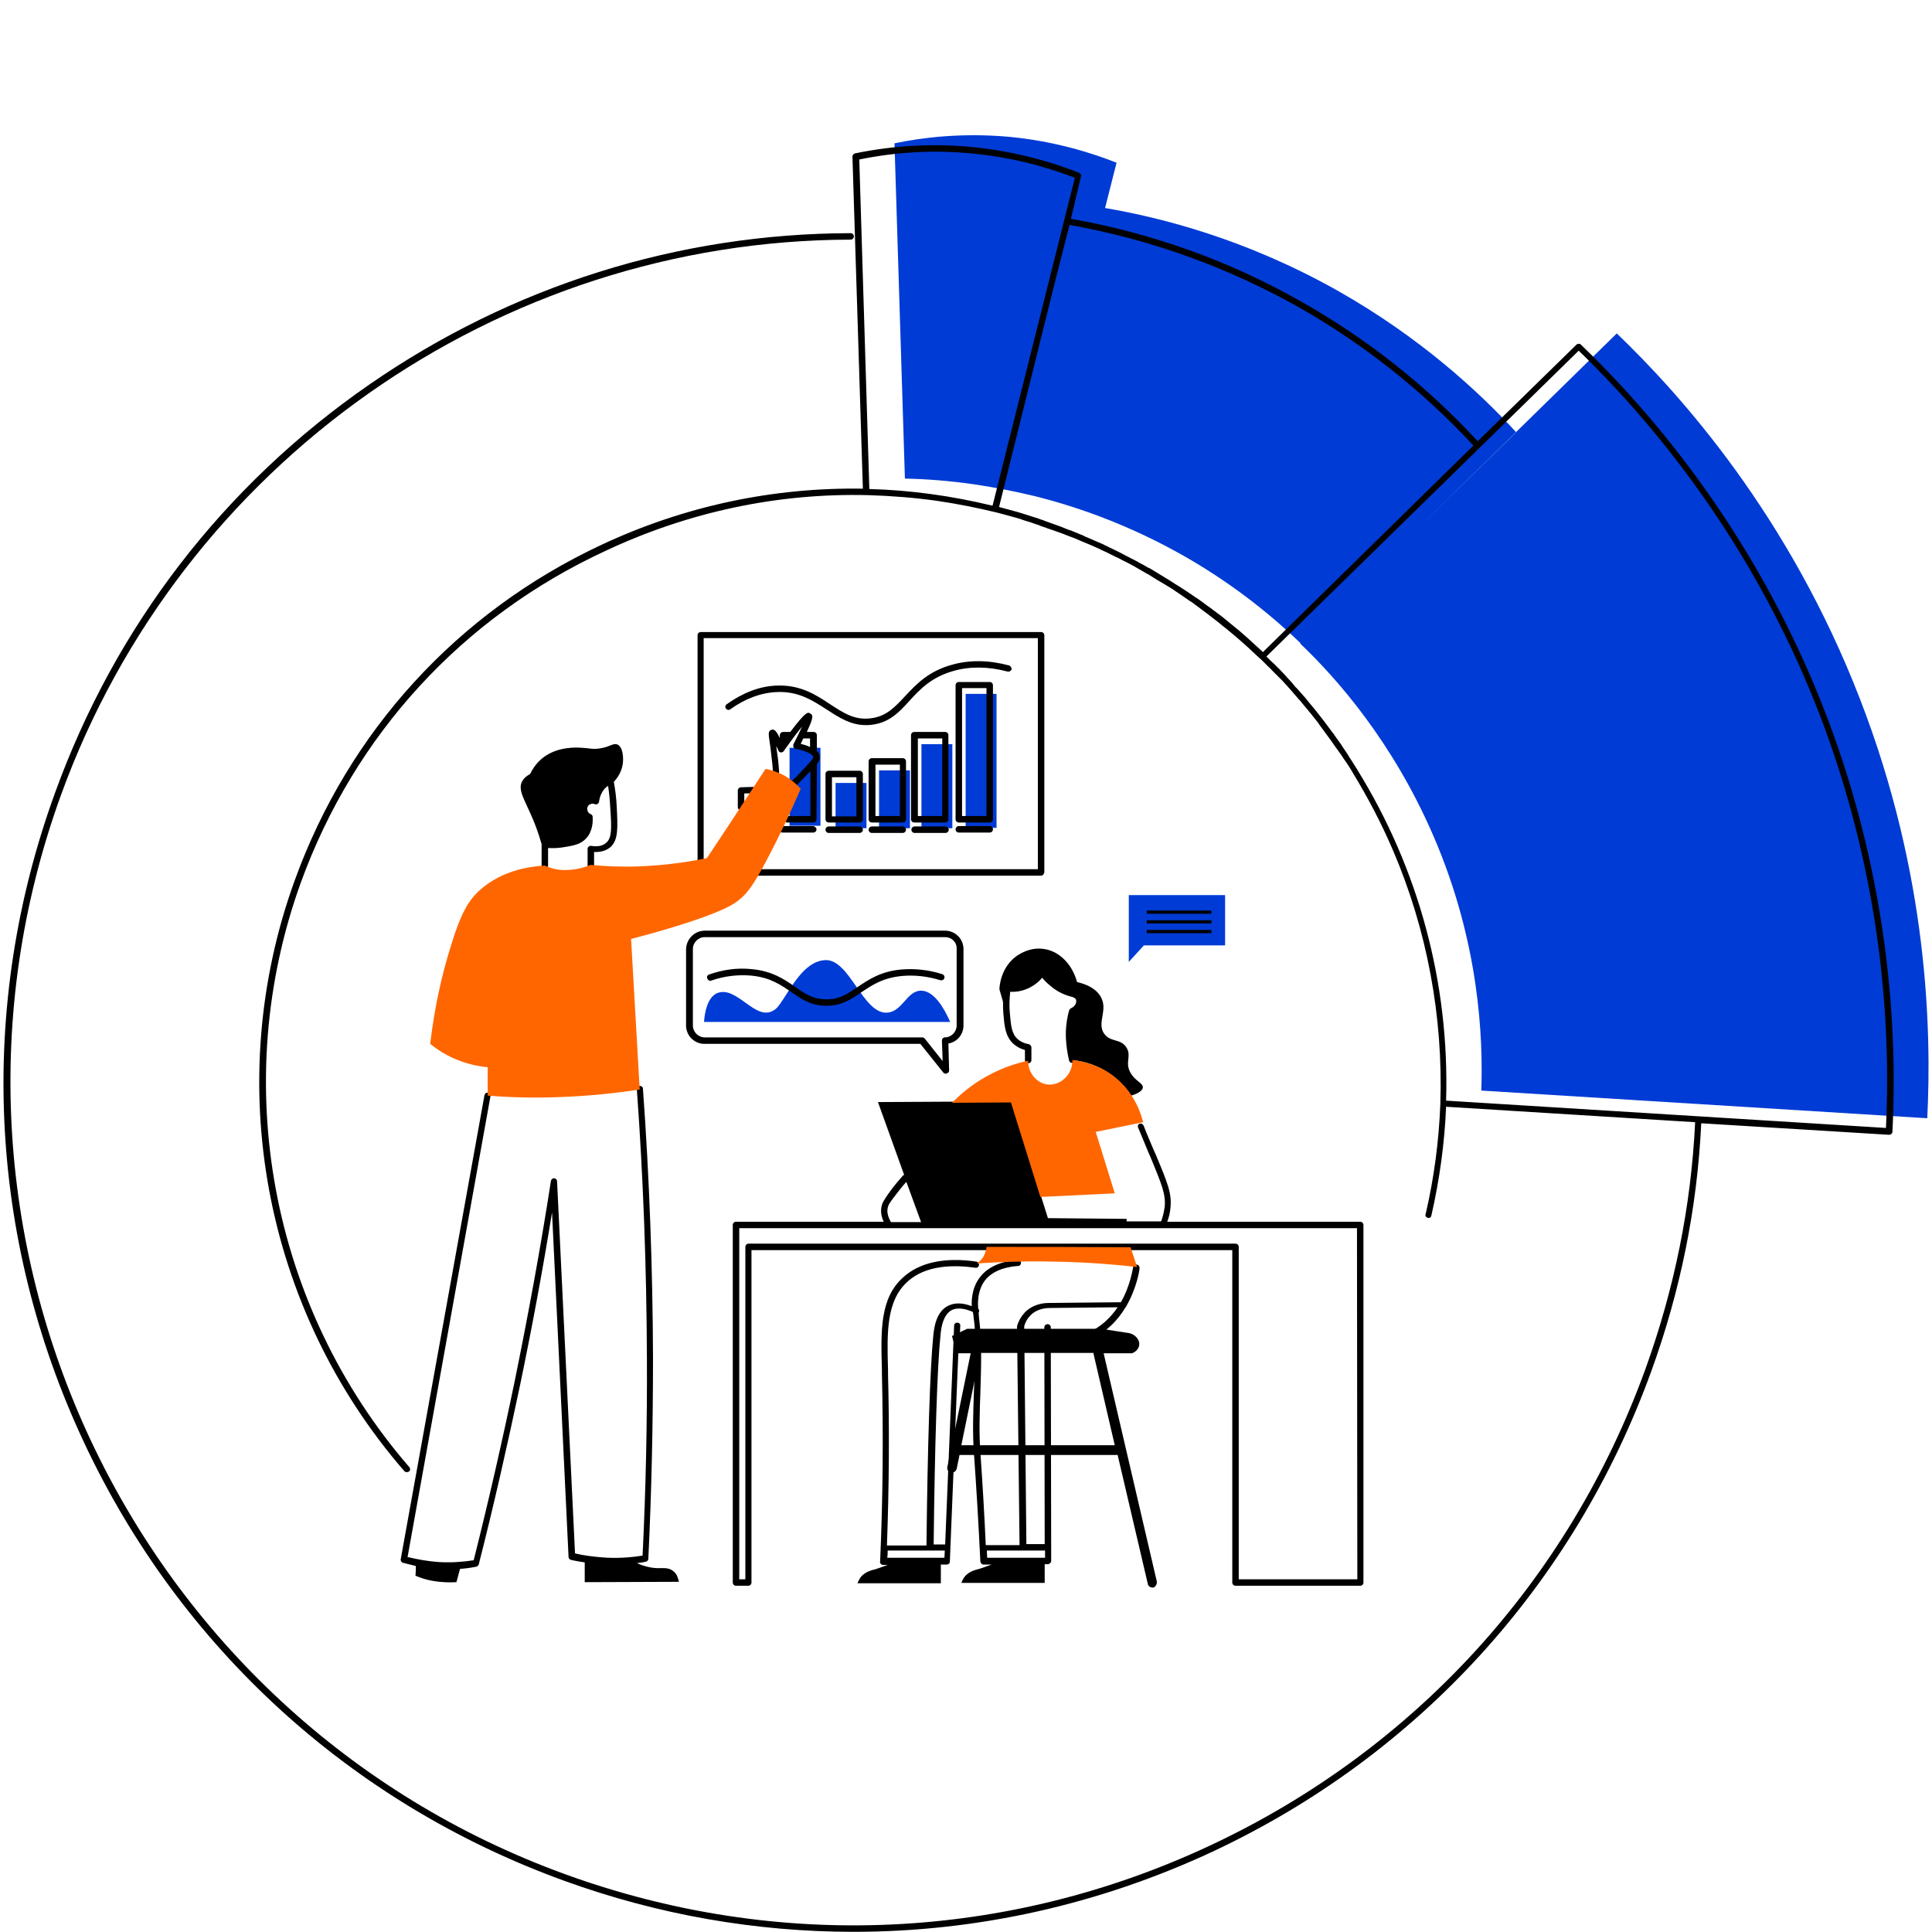 <?xml version="1.0" encoding="UTF-8"?> <svg xmlns="http://www.w3.org/2000/svg" width="750" height="750" viewBox="0 0 750 750" fill="none"> <path d="M273.164 337.43H402.898V247.73H273.164V337.43ZM404.156 339.941H272.051C271.352 339.941 270.793 339.383 270.793 338.684V246.613C270.793 245.918 271.352 245.359 272.051 245.359H404.156C404.852 245.359 405.41 245.918 405.41 246.613V338.684C405.27 339.383 404.715 339.941 404.156 339.941ZM373.188 561.047L380.441 525.613V525.195H424.523V525.613L432.754 561.047H373.188ZM449.074 613.918L428.43 525.336H439.449C440.984 524.777 442.098 523.523 442.238 522.125C442.52 520.035 440.566 517.664 437.496 517.383C434.148 516.824 430.801 516.406 427.59 515.848H375.418L369.559 518.641L371.371 525.336H376.813L367.746 569.559C367.605 570.535 368.164 571.508 369.141 571.648H369.559C370.395 571.648 371.094 571.09 371.371 570.254L372.488 564.813H433.867L445.586 614.895C445.727 615.73 446.563 616.289 447.398 616.289H447.82C448.656 615.871 449.215 614.895 449.074 613.918Z" fill="black"></path> <path d="M519.242 112.832C483.809 92.883 451.027 84.516 428.988 80.75C430.52 74.891 431.914 69.035 433.449 63.168C423.547 59.27 409.316 54.801 391.879 53.125C373.324 51.453 357.84 53.406 347.238 55.641C348.633 99.027 349.891 142.406 351.285 185.793C359.375 185.93 368.445 186.625 378.207 188.02C386.578 189.281 394.25 190.813 401.227 192.488C416.988 196.395 437.914 203.371 460.512 216.344C479.625 227.363 494.273 239.5 504.875 249.684C532.773 222.34 560.676 195 588.574 167.793C574.066 152.035 551.328 130.969 519.242 112.832ZM748.164 434.102L575.043 423.359C575.742 402.992 574.344 365.887 556.488 324.594C540.727 288.047 518.965 263.355 504.734 249.824C545.746 209.648 586.621 169.609 627.633 129.43C652.465 153.289 694.453 200.02 722.074 271.441C748.582 339.797 749.836 400.063 748.164 434.098" fill="#003BD5"></path> <path d="M438.195 347.473V373.418L444.051 367.004H475.578V347.473H438.195ZM273.305 396.715H368.863C366.492 391.277 362.586 384.719 357.703 384.578C352.121 384.441 350.449 392.531 344.59 393.09C334.965 394.066 329.941 372.023 320.176 372.723C311.945 373.281 307.063 383.742 302.879 389.602C302.18 390.578 301.484 391.555 300.508 392.113C293.254 396.996 285.859 381.93 278.047 385.695C274.699 387.508 273.582 392.672 273.305 396.715ZM336.359 303.949H324.363V321.527H336.359V303.949ZM353.238 299.066H341.242V321.527H353.238V299.066ZM369.699 288.883H357.703V321.527H369.699V288.883ZM386.859 269.352H374.859V321.387H386.859V269.352ZM318.504 320.551H306.504V290.277H318.504V320.551Z" fill="#003BD5"></path> <path d="M445.168 362.258H470.277V361.004H445.168V362.258ZM445.168 358.492H470.277V357.238H445.168V358.492ZM470.277 353.473H445.168V354.727H470.277V353.473ZM276.094 380.672C281.258 378.859 286.418 378.301 291.578 378.723C298.973 379.418 303.156 382.348 307.203 385.137C311.109 387.789 314.734 390.438 320.734 390.438H320.875C326.734 390.438 330.359 387.93 334.266 385.277C338.449 382.488 342.637 379.559 350.309 378.859C355.191 378.441 360.074 379 365.094 380.535C365.793 380.672 366.352 380.395 366.629 379.695C366.77 379 366.492 378.441 365.793 378.164C360.492 376.488 355.191 375.93 350.031 376.348C341.801 377.047 337.055 380.395 332.871 383.184C329.105 385.695 325.895 388.066 320.734 387.926C315.574 387.926 312.363 385.695 308.598 383.047C304.551 380.254 299.809 376.906 291.719 376.211C286.277 375.652 280.836 376.348 275.258 378.301C274.559 378.582 274.281 379.141 274.559 379.836C274.84 380.535 275.535 380.953 276.094 380.672ZM366.91 363.793H273.582C271.074 363.793 268.98 365.887 268.98 368.398V398.109C268.98 400.621 271.074 402.715 273.582 402.715H357.98C358.398 402.715 358.68 402.855 358.957 403.133L365.934 411.922L365.652 403.969C365.652 403.691 365.793 403.273 365.934 403.133C366.211 402.855 366.492 402.715 366.77 402.715C369.281 402.715 371.371 400.621 371.371 398.109V368.398C371.512 365.746 369.422 363.793 366.91 363.793ZM273.582 361.285H366.91C370.816 361.285 374.023 364.492 374.023 368.398V398.109C374.023 401.598 371.512 404.527 368.164 405.086L368.445 415.547C368.445 416.105 368.164 416.523 367.605 416.664C367.469 416.664 367.328 416.805 367.188 416.805C366.77 416.805 366.492 416.664 366.211 416.387L357.285 405.227H273.445C269.539 405.227 266.328 402.016 266.328 398.109V368.398C266.469 364.492 269.676 361.285 273.582 361.285ZM405.691 604.711V601.922H383.09C383.09 602.898 383.23 603.734 383.23 604.711H405.691ZM398.438 599.41H405.551L405.41 515.293C405.41 514.594 405.969 514.035 406.668 514.035C407.363 514.035 407.922 514.594 407.922 515.293V519.477C412.945 520.035 417.965 519.336 422.289 517.383C427.453 515.152 431.219 511.387 433.867 507.48L407.781 507.758C406.668 507.758 402.762 507.758 399.969 510.688C398.574 512.082 397.879 513.758 397.598 514.871L398.438 599.41ZM378.625 519.195C378.488 516.547 378.348 513.895 377.93 511.246V511.105C377.93 510.547 377.789 509.988 377.652 509.293C375.141 508.176 371.93 507.34 369.418 508.594C366.352 510.27 365.375 514.734 365.094 518.359C363.84 530.219 362.863 561.188 362.445 599.551H366.91L370.395 514.594C370.395 513.895 371.094 513.34 371.652 513.477C372.348 513.477 372.906 514.035 372.77 514.734L372.629 517.801L378.625 519.195ZM366.629 604.711L366.77 601.922H344.59C344.59 602.898 344.59 603.734 344.449 604.711H366.629ZM407.922 521.988L408.063 600.664V605.965C408.063 606.246 407.922 606.664 407.645 606.805C407.363 607.082 407.086 607.223 406.805 607.223H405.551V614.477H373.188C373.605 613.5 374.164 612.105 375.418 611.129C376.953 609.871 378.488 609.453 380.16 609.035C381.418 608.617 383.09 608.059 384.906 607.359H381.836C381.137 607.359 380.719 606.805 380.578 606.246C379.883 591.875 379.047 577.648 378.07 563.977C377.512 556.164 377.789 548.215 378.07 540.402C378.348 534.402 378.488 528.125 378.348 521.988L372.211 520.453L368.723 606.246C368.723 606.941 368.164 607.359 367.469 607.359H365.234V614.613H332.871C333.289 613.641 333.848 612.242 335.102 611.266C336.637 610.012 338.172 609.594 339.848 609.176C341.102 608.758 342.777 608.199 344.59 607.5H342.777C342.496 607.5 342.078 607.359 341.938 607.082C341.66 606.805 341.52 606.523 341.66 606.246C342.777 580.996 342.914 556.445 342.355 533.285V531.613C341.938 516.688 341.52 503.852 350.727 495.762C357.004 490.043 366.91 487.949 379.047 489.762C379.742 489.902 380.16 490.461 380.023 491.156C379.883 491.855 379.324 492.273 378.625 492.133C370.676 491.02 359.516 490.879 352.262 497.574C344.031 504.969 344.309 517.383 344.727 531.613V533.285C345.285 554.492 345.148 576.949 344.309 599.969H359.656C360.074 561.605 361.051 530.496 362.305 518.5C362.586 515.711 363.281 509.293 368.023 506.922C370.535 505.664 373.605 505.664 377.23 507.063C377.094 503.574 377.652 499.25 380.578 495.621C383.508 491.855 388.531 489.625 395.09 489.066C395.785 489.066 396.344 489.484 396.344 490.18C396.344 490.879 395.926 491.438 395.227 491.438C389.367 491.855 384.906 493.809 382.395 497.016C379.742 500.504 379.465 504.828 379.742 508.039C380.16 508.457 380.16 508.875 380.023 509.434C380.023 509.434 380.023 509.57 379.883 509.57C379.883 510.129 380.023 510.547 380.023 510.965V511.246C381.277 521.012 380.859 530.914 380.578 540.539C380.301 548.215 380.023 556.164 380.578 563.836C381.418 575.555 382.113 587.551 382.672 599.828H395.785L394.809 515.152V514.871C395.367 512.781 396.484 510.965 397.879 509.434C401.504 505.805 406.109 505.805 407.504 505.805L435.125 505.527C438.891 498.969 439.727 492.414 439.867 491.996C440.008 491.297 440.566 490.879 441.262 490.879C441.961 491.02 442.379 491.574 442.379 492.273C442.379 492.832 441.402 499.809 437.219 507.063C437.219 507.199 437.078 507.34 436.938 507.48C434.008 512.363 429.684 517.105 423.266 519.895C419.5 521.57 415.453 522.406 411.27 522.406C410.152 522.125 409.039 521.988 407.922 521.988ZM526.777 476.789H286.977V613.082H289.348V484.043C289.348 483.348 289.906 482.789 290.602 482.789H479.625C480.324 482.789 480.879 483.348 480.879 484.043V613.082H526.914L526.777 476.789ZM345.844 474.418H357.563L351.844 458.793C350.309 460.469 348.914 462.281 347.52 464.094C345.008 467.305 344.727 468.141 344.59 468.977C344.172 470.93 345.008 472.883 345.844 474.418ZM443.914 436.891C445.727 441.496 447.262 444.984 447.957 446.656L448.656 448.191C453.398 459.492 454.934 463.398 454.375 468.836C454.234 470.652 453.816 472.465 453.121 474.277H528.031C528.73 474.277 529.285 474.836 529.285 475.535V614.336C529.285 615.035 528.73 615.59 528.031 615.59H479.625C478.926 615.59 478.371 615.035 478.371 614.336V485.297H291.719V614.336C291.719 615.035 291.16 615.59 290.465 615.59H285.719C285.023 615.59 284.465 615.035 284.465 614.336V475.535C284.465 474.836 285.023 474.277 285.719 474.277H343.055C342.078 472.188 341.801 470.234 342.219 468.281C342.496 467.023 343.055 465.91 345.566 462.422C347.102 460.328 348.773 458.375 350.449 456.422C350.586 456.281 350.727 456.145 351.008 456.145L340.824 427.824C358.121 427.684 375.277 427.684 392.578 427.547C397.32 442.613 402.063 457.816 406.805 472.883L437.355 473.164V474.141H450.75C451.445 472.324 451.863 470.371 452.145 468.418C452.563 463.535 451.027 459.91 446.563 449.027L445.867 447.496C445.168 445.68 443.633 442.191 441.82 437.73C441.543 437.172 441.82 436.336 442.52 436.195C442.938 436.055 443.633 436.336 443.914 436.891ZM427.453 387.23C426.477 385.277 424.105 382.625 418.105 381.23C416.293 374.395 411.27 369.234 405.27 368.398C400.109 367.563 396.063 370.211 394.949 370.91C388.391 375.371 387.973 383.184 387.973 384.023C388.391 385.695 388.949 387.23 389.367 388.902C389.367 390.438 389.367 391.973 389.508 393.508C389.926 398.25 390.207 402.297 393.414 405.227C394.668 406.34 396.203 407.18 397.879 407.598V411.504C397.879 412.199 398.438 412.758 399.133 412.758C399.832 412.758 400.391 412.199 400.391 411.504V406.621C400.391 406.063 399.969 405.504 399.414 405.363C397.738 405.086 396.203 404.391 395.09 403.414C392.578 401.18 392.438 397.832 392.02 393.23C391.738 390.578 391.879 387.789 392.16 385C393.973 385.137 396.484 384.859 398.992 383.742C401.504 382.625 403.457 380.953 404.574 379.559C405.691 380.953 406.945 382.07 408.34 383.184C410.574 385 413.223 386.254 416.012 386.953C416.012 386.953 417.406 387.23 417.688 388.066C418.105 389.043 417.406 390.719 415.734 391.414C415.453 391.555 415.176 391.832 415.035 392.254C414.059 395.738 413.641 399.367 413.781 402.992C413.922 405.922 414.34 408.852 415.035 411.781C415.176 412.34 415.734 412.621 416.152 412.621H416.43C416.988 412.48 417.27 412.063 417.27 411.645C420.617 412.063 426.895 413.457 432.891 418.34C435.543 420.57 437.637 422.941 439.172 425.313C442.656 424.199 443.496 423.082 443.633 422.246C443.914 420.43 440.566 419.734 438.75 416.246C436.66 412.34 439.309 409.969 437.355 406.762C435.125 402.992 431.078 404.809 428.566 401.18C425.777 396.996 430.102 392.254 427.453 387.23ZM391.738 258.332C383.93 256.238 376.395 256.102 369.559 258.055C360.352 260.563 355.609 265.727 351.285 270.328C347.379 274.516 344.031 278.141 338.031 278.84C331.754 279.676 327.43 276.746 322.27 273.398C316.828 269.77 310.691 265.727 301.344 266.145C294.789 266.422 288.371 268.934 282.094 273.398C281.535 273.816 281.395 274.516 281.813 275.07C282.234 275.629 282.93 275.77 283.488 275.352C289.348 271.168 295.344 268.934 301.484 268.656C309.992 268.238 315.574 272.004 321.012 275.492C325.758 278.559 330.219 281.488 336.078 281.488C336.777 281.488 337.613 281.488 338.449 281.352C345.285 280.512 349.055 276.469 353.098 272.004C357.285 267.398 361.746 262.797 370.258 260.426C376.676 258.609 383.789 258.75 391.184 260.703C391.879 260.844 392.438 260.426 392.715 259.867C392.715 259.168 392.297 258.473 391.738 258.332ZM333.707 320.828H321.711C321.012 320.828 320.457 321.387 320.457 322.082C320.457 322.781 321.012 323.34 321.711 323.34H333.707C334.406 323.34 334.965 322.781 334.965 322.082C334.965 321.387 334.406 320.828 333.707 320.828ZM350.449 320.828H338.449C337.754 320.828 337.195 321.387 337.195 322.082C337.195 322.781 337.754 323.34 338.449 323.34H350.449C351.145 323.34 351.703 322.781 351.703 322.082C351.703 321.387 351.145 320.828 350.449 320.828ZM367.047 320.828H355.051C354.355 320.828 353.797 321.387 353.797 322.082C353.797 322.781 354.355 323.34 355.051 323.34H367.047C367.746 323.34 368.305 322.781 368.305 322.082C368.305 321.387 367.605 320.828 367.047 320.828ZM372.211 323.199H384.207C384.906 323.199 385.461 322.641 385.461 321.945C385.461 321.246 384.906 320.688 384.207 320.688H372.211C371.512 320.688 370.953 321.246 370.953 321.945C370.953 322.641 371.512 323.199 372.211 323.199ZM332.453 301.715H322.965V316.922H332.453V301.715ZM334.965 318.039C334.965 318.734 334.406 319.293 333.707 319.293H321.711C321.012 319.293 320.457 318.734 320.457 318.039V300.461C320.457 299.766 321.012 299.207 321.711 299.207H333.707C334.406 299.207 334.965 299.766 334.965 300.461V318.039ZM349.332 296.836H339.848V316.781H349.332V296.836ZM351.703 318.039C351.703 318.734 351.145 319.293 350.449 319.293H338.449C337.754 319.293 337.195 318.734 337.195 318.039V295.578C337.195 294.883 337.754 294.324 338.449 294.324H350.449C351.145 294.324 351.703 294.883 351.703 295.578V318.039ZM365.793 286.652H356.309V316.781H365.793V286.652ZM368.164 318.039C368.164 318.734 367.605 319.293 366.91 319.293H354.91C354.215 319.293 353.656 318.734 353.656 318.039V285.395C353.656 284.699 354.215 284.141 354.91 284.141H366.91C367.605 284.141 368.164 284.699 368.164 285.395V318.039ZM373.465 316.781H382.953V267.121H373.465V316.781ZM370.953 318.039V266.004C370.953 265.309 371.512 264.75 372.211 264.75H384.207C384.906 264.75 385.461 265.309 385.461 266.004V318.039C385.461 318.734 384.906 319.293 384.207 319.293H372.211C371.512 319.293 370.953 318.734 370.953 318.039ZM189.465 424.199C188.766 424.059 188.211 424.477 188.07 425.176L155.566 605.27C155.426 605.828 155.844 606.523 156.402 606.664L161.426 607.918C161.426 609.176 161.426 610.43 161.285 611.688C162.961 612.383 165.191 613.219 167.703 613.641C171.469 614.336 174.816 614.336 177.188 614.195C177.609 612.523 178.164 610.711 178.582 609.035C180.676 608.895 182.77 608.617 184.863 608.199C185.281 608.059 185.699 607.781 185.84 607.359C191.695 584.344 196.996 560.906 201.879 537.75C206.484 515.57 210.668 493.109 214.297 470.652L220.715 604.434C220.715 604.988 221.133 605.41 221.688 605.547C223.363 605.965 225.176 606.246 226.992 606.523V614.195C239.125 614.195 251.402 614.059 263.539 614.059C263.262 612.801 262.844 610.988 261.309 609.871C259.633 608.477 257.539 608.758 255.59 608.758C253.496 608.758 250.707 608.336 247.219 606.805C248.332 606.664 249.59 606.523 250.707 606.246C251.262 606.105 251.684 605.688 251.684 605.129C252.938 579.184 253.496 552.816 253.496 526.73C253.355 492.133 252.102 457.121 249.59 422.664C249.59 421.965 249.031 421.547 248.332 421.547C247.637 421.547 247.219 422.105 247.219 422.801C249.73 457.258 250.984 492.133 251.125 526.59C251.262 552.258 250.707 578.207 249.449 603.875C244.289 604.711 238.988 604.988 233.824 604.57C230.34 604.293 226.711 603.875 223.223 603.035L216.25 458.516C216.25 457.957 215.691 457.398 215.133 457.398C214.434 457.398 214.016 457.816 213.879 458.375C209.832 484.602 204.949 510.965 199.648 536.914C194.906 559.793 189.605 582.949 183.887 605.688C179.422 606.383 174.957 606.664 170.352 606.383C166.309 606.105 162.262 605.406 158.219 604.434L190.441 425.313C190.582 425.035 190.164 424.336 189.465 424.199ZM239.684 289.023C238.012 288.324 236.754 290 232.711 290.559C229.922 290.977 228.945 290.418 225.734 290.277C223.641 290.137 217.227 289.859 211.926 293.348C210.391 294.324 207.738 296.414 205.785 300.461C204.809 301.02 203.414 301.855 202.578 303.531C201.043 306.879 203.695 310.504 206.762 317.758C207.738 319.992 208.996 323.34 210.25 327.664V336.035C210.25 336.73 210.809 337.289 211.508 337.289C212.203 337.289 212.762 336.73 212.762 336.035V329.199C214.992 329.336 217.227 329.199 219.457 328.781C222.945 328.223 225.594 327.664 227.688 325.293C230.059 322.641 230.199 319.016 230.059 317.063C230.059 316.645 229.781 316.227 229.363 316.086C228.246 315.668 227.688 314.41 228.105 313.297C228.246 312.738 228.664 312.32 229.223 312.18C229.781 311.898 230.34 311.898 230.895 312.18C231.316 312.32 231.594 312.32 232.012 312.039C232.293 311.898 232.57 311.48 232.57 311.063C232.711 309.945 233.129 308.273 234.383 306.598C234.801 306.043 235.359 305.484 236.059 305.066C236.477 307.855 236.754 310.645 236.895 313.434C237.453 321.387 237.594 325.434 235.223 327.246C233.965 328.359 232.012 328.781 229.5 328.359C229.223 328.359 228.805 328.359 228.523 328.641C228.246 328.918 228.105 329.199 228.105 329.477V335.895C228.105 336.59 228.664 337.148 229.363 337.148C230.059 337.148 230.617 336.59 230.617 335.895V330.734C233.27 330.871 235.359 330.176 236.895 328.918C240.102 326.129 239.824 321.246 239.406 313.016C239.266 309.809 238.848 306.598 238.289 303.531C239.684 301.996 241.359 299.625 241.777 296.414C242.055 294.461 241.918 290 239.684 289.023ZM706.172 276.887C685.805 224.156 653.582 175.609 612.848 136.129L556.906 190.953L491.621 254.844L492.738 255.961C493.434 256.66 494.133 257.355 494.832 257.914C495.387 258.473 495.809 259.031 496.363 259.449C497.203 260.285 498.039 261.262 498.875 262.098C499.293 262.516 499.574 262.938 499.992 263.355C500.969 264.332 501.945 265.445 502.781 266.563L503.617 267.398C504.734 268.656 505.711 269.77 506.828 271.027C506.969 271.168 507.105 271.305 507.246 271.586C509.617 274.375 511.988 277.305 514.223 280.234C514.359 280.375 514.359 280.512 514.5 280.652C515.477 281.906 516.453 283.301 517.43 284.559C517.707 284.836 517.988 285.254 518.125 285.535C518.965 286.652 519.801 287.906 520.637 289.023C520.918 289.441 521.055 289.719 521.336 290.137C522.172 291.395 523.008 292.508 523.707 293.766C523.848 294.043 524.125 294.324 524.266 294.602C525.102 295.996 526.078 297.391 526.914 298.789C526.914 298.926 527.055 299.066 527.055 299.066C550.492 337.012 562.766 381.371 561.371 427.266L732.121 437.867C734.77 383.465 725.844 327.805 706.172 276.887ZM571.973 172.961C552.164 151.617 529.285 133.48 503.898 119.109C476.277 103.625 446.426 92.883 415.176 87.305L408.758 112.555L387.832 196.813C390.066 197.371 392.297 198.066 394.531 198.625C395.367 198.906 396.063 199.043 396.902 199.324C398.156 199.742 399.551 200.16 400.809 200.578C401.922 200.859 403.039 201.277 404.156 201.695C404.715 201.836 405.133 201.973 405.691 202.254C408.34 203.23 410.992 204.066 413.641 205.184C414.34 205.461 414.898 205.742 415.594 205.879C416.988 206.438 418.246 206.996 419.641 207.555C420.199 207.695 420.617 207.973 421.176 208.25C423.547 209.227 425.918 210.344 428.289 211.32C428.988 211.738 429.824 212.02 430.52 212.438C431.637 212.996 432.891 213.555 434.008 214.109C434.984 214.668 435.961 215.086 436.938 215.645C438.473 216.48 440.008 217.18 441.543 218.016C442.656 218.715 443.914 219.273 445.027 219.969C445.449 220.25 446.004 220.527 446.426 220.668C446.844 220.945 447.402 221.227 447.82 221.504C448.656 222.063 449.492 222.48 450.328 223.039C451.168 223.598 452.004 224.016 452.84 224.574C454.516 225.551 456.051 226.664 457.723 227.641C458.281 227.922 458.699 228.34 459.258 228.617L463.023 231.129C463.582 231.547 464.141 231.965 464.699 232.246C465.953 233.082 467.211 234.059 468.324 234.895C468.742 235.176 469.301 235.594 469.719 235.871L474.742 239.641L474.883 239.777L479.484 243.547C480.043 243.965 480.461 244.383 481.02 244.801C482.137 245.777 483.113 246.613 484.227 247.59C484.785 248.148 485.344 248.566 485.902 249.125C487.02 250.102 487.996 251.078 489.109 252.055C489.531 252.473 489.949 252.754 490.227 253.172L571.973 172.961ZM413.082 85.633L417.27 69.035C404.297 64.008 390.762 60.801 376.953 59.547C362.445 58.152 347.938 58.984 333.57 61.918L337.473 189.836C353.379 190.258 369.422 192.488 385.043 196.254H385.324L413.082 85.633ZM734.633 439.402C734.633 439.684 734.492 439.961 734.211 440.242C733.934 440.379 733.656 440.52 733.375 440.52H733.234L660.418 436.055C658.883 468.836 652.324 501.203 641.027 532.309C611.035 615.035 550.629 681.297 470.977 718.684C426.477 739.469 379.047 749.93 331.336 749.93C293.531 749.93 255.59 743.375 219.039 730.121C136.32 700.129 70.055 639.727 32.668 560.07C-4.715 480.418 -8.766 390.855 21.234 308.133C44.664 243.125 86.934 188.305 143.43 149.242C198.672 111.02 263.262 90.656 330.219 90.516C330.918 90.516 331.477 91.07 331.477 91.766C331.477 92.465 330.918 93.027 330.219 93.027C193.371 93.305 70.191 180.07 23.598 308.832C-37.777 478.465 50.246 666.371 219.875 727.75C302.043 757.465 390.902 753.418 470 716.313C549.098 679.203 609.082 613.5 638.793 531.336C649.953 500.367 656.512 468.281 658.047 435.637L561.371 429.641C560.813 443.59 558.859 457.82 555.652 471.906C555.512 472.605 554.816 473.023 554.258 472.746C553.559 472.605 553.141 471.906 553.422 471.352C556.77 456.98 558.582 442.754 559.141 428.523V428.383C560.258 394.766 553.98 360.867 540.727 330.035C536.262 319.574 530.961 309.531 525.102 299.906C525.102 299.766 524.961 299.766 524.961 299.625C524.125 298.23 523.148 296.695 522.172 295.301C522.031 295.16 521.895 294.883 521.754 294.742C520.918 293.348 519.941 292.094 518.965 290.699C518.824 290.559 518.684 290.277 518.547 290.141C516.453 287.07 514.223 284.141 511.988 281.07C511.988 280.934 511.848 280.934 511.848 280.793C510.734 279.398 509.758 278.141 508.641 276.746C508.363 276.469 508.082 276.191 507.945 275.91C506.969 274.793 506.129 273.68 505.152 272.563C504.875 272.145 504.594 271.863 504.176 271.445C503.34 270.469 502.363 269.355 501.527 268.379C501.246 267.961 500.828 267.68 500.551 267.262C499.715 266.285 498.738 265.309 497.898 264.332L494.133 260.566C493.574 260.008 493.156 259.449 492.598 259.031L490.785 257.219C490.086 256.52 489.391 255.824 488.555 255.125C487.156 253.871 485.762 252.473 484.367 251.219C483.949 250.801 483.391 250.383 482.973 249.965L479.625 247.035C479.066 246.617 478.648 246.195 478.09 245.777C476.836 244.664 475.578 243.688 474.324 242.711C474.047 242.43 473.625 242.152 473.348 241.871C471.672 240.617 470.141 239.363 468.465 238.105C468.047 237.828 467.766 237.547 467.348 237.27C466.094 236.293 464.699 235.316 463.441 234.34C462.887 233.922 462.328 233.504 461.77 233.223C460.512 232.387 459.398 231.551 458.141 230.711C457.586 230.293 457.027 230.016 456.469 229.598C454.934 228.48 453.258 227.504 451.586 226.527C450.75 225.969 449.91 225.551 449.215 225.133C448.379 224.574 447.402 224.016 446.563 223.457C445.727 222.902 444.75 222.48 443.914 221.926C442.656 221.227 441.402 220.527 440.285 219.832C438.891 219.133 437.496 218.297 435.961 217.598C434.984 217.043 433.867 216.484 432.891 216.066L429.543 214.391C428.707 213.973 427.871 213.695 427.172 213.273C425.082 212.297 422.848 211.32 420.758 210.484C420.059 210.207 419.359 209.926 418.805 209.648C417.547 209.09 416.152 208.531 414.898 208.113L412.805 207.277C411.688 206.859 410.434 206.441 409.316 206.02C408.199 205.602 407.086 205.324 406.109 204.906C405.273 204.625 404.297 204.348 403.457 203.93C402.344 203.512 401.227 203.23 400.25 202.813C398.855 202.395 397.32 201.977 395.926 201.418C395.227 201.277 394.668 201 393.973 200.859C391.602 200.16 389.23 199.605 386.719 198.906C379.184 197.094 371.512 195.559 363.84 194.441C355.051 193.188 345.984 192.488 337.055 192.211H336.777C302.043 191.375 267.445 198.629 235.082 213.832C179.281 239.641 137.574 285.398 116.785 342.59C88.75 420.152 104.93 507.203 158.914 569.559C159.332 570.117 159.332 570.813 158.773 571.23C158.496 571.371 158.219 571.512 157.938 571.512C157.66 571.512 157.242 571.371 156.961 571.094C102.281 508.039 85.957 420.152 114.414 341.754C135.34 283.863 177.609 237.688 233.27 211.602C265.633 196.395 300.227 189.141 334.965 189.703L330.918 60.801C330.918 60.246 331.336 59.684 331.895 59.547C346.68 56.48 361.887 55.641 376.953 57.035C391.32 58.43 405.41 61.777 418.941 67.078C419.5 67.355 419.781 67.918 419.641 68.473L415.734 84.934C447.262 90.516 477.254 101.254 505.016 117.02C530.543 131.391 553.699 149.66 573.648 171.281L612.012 133.762C612.43 133.34 613.266 133.34 613.684 133.762C654.977 173.52 687.758 222.762 708.406 276.191C728.355 327.664 737.422 384.023 734.633 439.406V439.402ZM287.672 305.621C286.977 305.621 286.418 306.18 286.418 306.879V313.297C286.418 313.992 286.977 314.551 287.672 314.551C288.371 314.551 288.93 313.992 288.93 313.297V307.996H292.277C292.973 307.996 293.531 307.438 293.531 306.738C293.531 306.043 292.973 305.484 292.277 305.484L287.672 305.621ZM310.828 288.742C311.945 289.023 313.34 289.441 314.457 290V286.652H311.805C311.527 287.348 311.25 288.047 310.828 288.742ZM316.969 318.039C316.969 318.734 316.41 319.293 315.711 319.293H305.668C304.973 319.293 304.414 318.734 304.414 318.039C304.414 317.34 304.973 316.781 305.668 316.781H314.598V299.344C312.922 301.16 311.109 302.973 309.297 304.785C309.016 305.066 308.738 305.066 308.457 305.066C308.18 305.066 307.762 304.926 307.621 304.645C307.203 304.227 307.203 303.391 307.621 302.973C309.434 301.297 311.109 299.484 312.781 297.672C314.316 295.996 315.852 294.324 315.711 293.906C315.574 292.648 312.086 291.254 308.879 290.695C308.457 290.695 308.18 290.418 308.039 290C307.902 289.719 307.902 289.301 308.039 288.883C309.574 285.813 310.691 283.582 311.387 282.047C309.852 283.859 307.621 286.789 304.273 291.535C303.996 291.953 303.574 292.09 303.156 292.09C302.738 292.09 302.32 291.813 302.18 291.395C301.902 290.695 301.621 290.137 301.344 289.582C301.484 290.695 301.621 292.09 301.902 293.766C302.18 295.719 302.32 297.813 302.461 299.766C302.461 300.461 302.043 301.02 301.344 301.02C300.645 301.02 300.09 300.602 300.09 299.902C299.949 297.949 299.809 295.996 299.531 294.043C299.25 291.813 299.113 290 298.832 288.465C298.273 284.699 298.137 283.723 299.531 283.305C300.508 283.023 301.203 283.441 302.738 286.512V285.395C302.738 284.699 303.297 284.141 303.996 284.141H306.785C312.922 276.047 313.621 276.328 314.598 277.023C315.574 277.582 315.992 278.281 313.203 284.141H315.852C316.551 284.141 317.109 284.699 317.109 285.395V291.535C317.805 292.09 318.223 292.93 318.223 293.766C318.363 294.602 318.082 295.438 317.109 296.695L316.969 318.039ZM316.969 321.945C316.969 322.641 316.41 323.199 315.711 323.199H303.715C303.02 323.199 302.461 322.641 302.461 321.945C302.461 321.246 303.02 320.688 303.715 320.688H315.711C316.41 320.828 316.969 321.387 316.969 321.945Z" fill="black"></path> <path d="M211.508 336.035C205.648 336.313 193.23 337.988 184.441 347.332C181.934 350.125 178.863 354.168 174.539 368.816C171.887 377.465 168.82 389.742 167.004 405.227C169.238 407.039 172.445 409.27 176.633 411.086C181.652 413.176 186.117 414.016 189.324 414.293V425.313C197.836 426.012 207.32 426.289 217.645 425.871C228.945 425.453 239.266 424.336 248.332 422.941C247.219 403.414 246.102 384.023 244.984 364.492C254.332 362.121 262.004 359.75 267.586 357.934C281.953 353.191 285.023 350.82 286.977 349.285C290.043 346.773 292.555 343.707 298.555 332.129C301.902 325.711 306.227 316.922 310.828 306.18C309.574 304.785 307.344 302.691 304.133 300.879C301.344 299.484 298.973 298.789 297.16 298.508C289.625 310.086 282.094 321.664 274.422 333.105C267.168 334.641 258.379 335.895 248.473 336.313C241.359 336.59 234.941 336.313 229.223 335.754C227.547 336.453 224.48 337.566 220.434 337.707C216.387 337.988 213.32 336.871 211.508 336.035ZM382.953 484.043C382.953 484.742 382.672 486.137 381.836 487.672C381 489.203 379.883 490.043 379.184 490.461C388.391 489.902 398.297 489.484 408.898 489.762C420.617 489.902 431.359 490.738 441.402 491.855L438.891 484.184C420.199 484.043 401.645 484.043 382.953 484.043ZM406.668 420.988C411.41 421.547 416.43 417.363 416.293 411.504C419.082 411.781 426.336 412.898 433.031 418.34C440.844 424.754 443.074 432.984 443.773 435.637L425.359 439.402L432.754 463.258L403.875 464.652L392.438 427.965L369.559 428.105C372.488 425.176 376.953 421.129 383.09 417.781C389.367 414.293 395.09 412.621 399.133 411.781C398.992 416.387 402.48 420.57 406.668 420.988Z" fill="#FF6600"></path> </svg> 